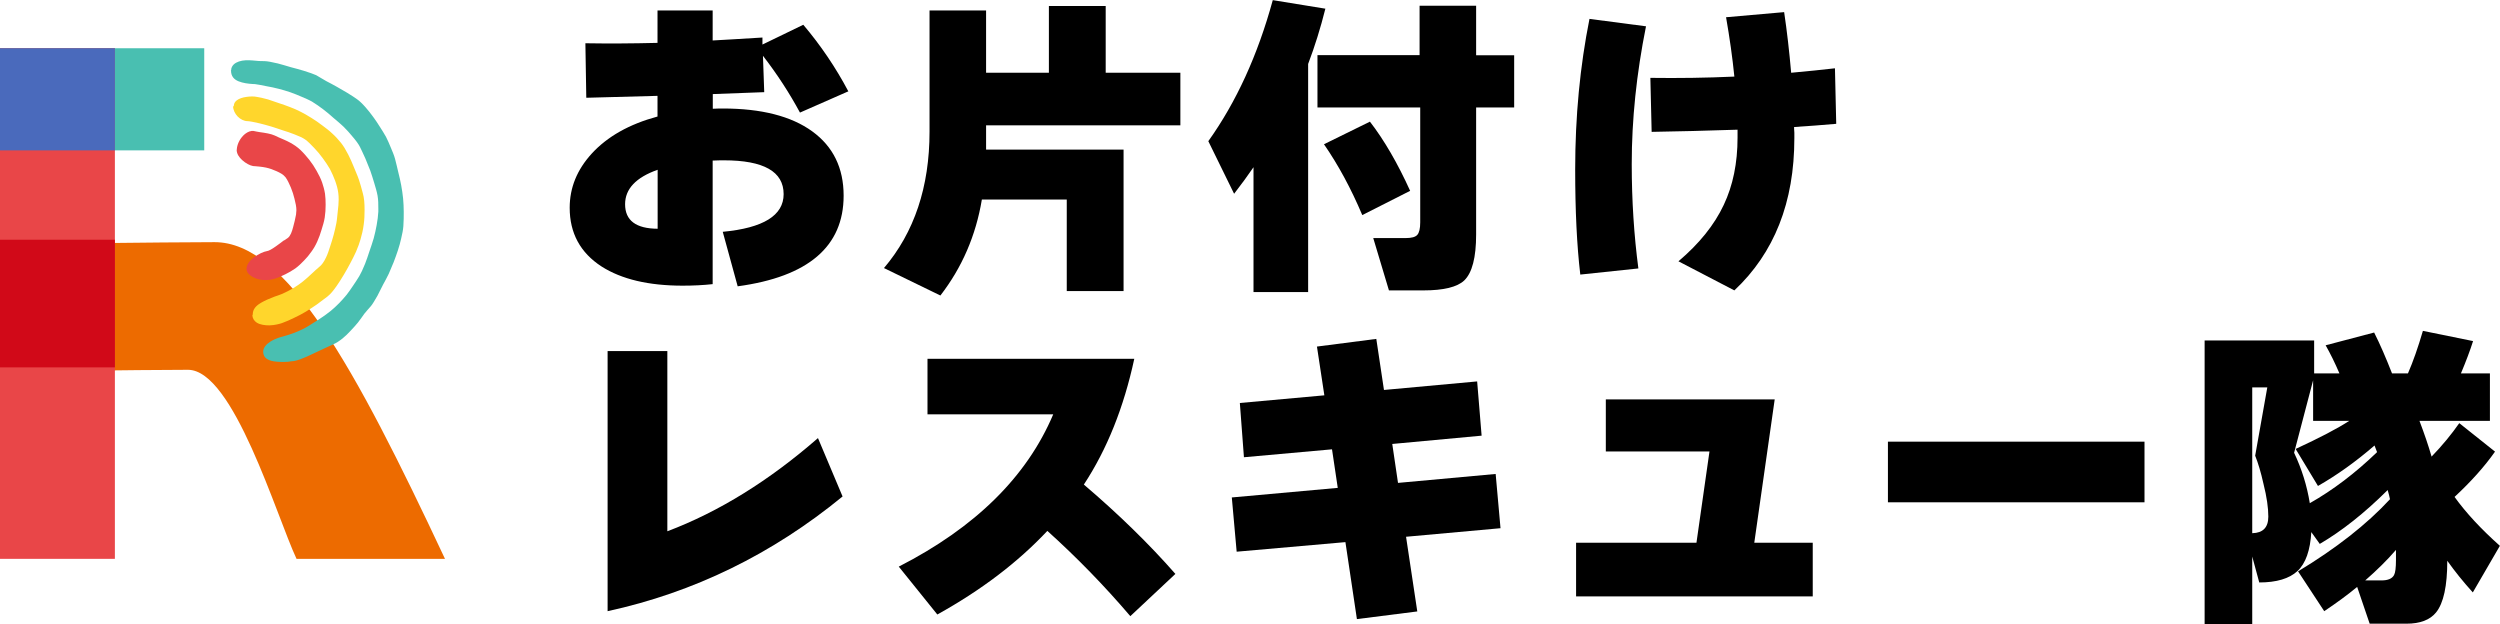 <?xml version="1.0" encoding="UTF-8"?>
<svg id="_レイヤー_2" data-name="レイヤー 2" xmlns="http://www.w3.org/2000/svg" width="195.85" height="48.9" viewBox="0 0 195.85 48.9">
  <defs>
    <style>
      .cls-1 {
        fill: #49bfb1;
      }

      .cls-2 {
        fill: #d10918;
      }

      .cls-3 {
        fill: #4a6abc;
      }

      .cls-4 {
        fill: #ffd62c;
      }

      .cls-5 {
        fill: #ed6b00;
      }

      .cls-6 {
        fill: #e94648;
      }
    </style>
  </defs>
  <g id="_ヘッダー" data-name="ヘッダー">
    <g>
      <g>
        <path d="M66.47,7.15l-3.8,1.67c-.82-1.52-1.78-3-2.9-4.45l.1,2.85c-1.13.05-2.48.1-4.03.15v1.15c.35-.02.61-.02.78-.02,3.03,0,5.37.6,7.01,1.79,1.64,1.19,2.46,2.87,2.46,5.04,0,3.98-2.77,6.35-8.3,7.1l-1.17-4.27c3.18-.3,4.77-1.28,4.77-2.95,0-1.77-1.56-2.65-4.68-2.65-.18,0-.47,0-.88.02v9.68c-.72.08-1.5.12-2.35.12-2.67,0-4.78-.5-6.35-1.5-1.67-1.08-2.5-2.62-2.5-4.6,0-1.57.57-2.98,1.73-4.25,1.22-1.33,2.93-2.3,5.15-2.9v-1.62l-5.58.15-.07-4.27c1.78.03,3.67.02,5.65-.03V.82h4.32v2.35c.87-.05,2.17-.12,3.9-.23v.55l3.2-1.55c1.37,1.62,2.54,3.35,3.52,5.2ZM51.52,17.92v-4.62c-1.7.6-2.55,1.5-2.55,2.7,0,1.27.85,1.91,2.55,1.92Z"/>
        <path d="M88.02,22.8h-4.45v-7.17h-6.65c-.47,2.82-1.55,5.32-3.25,7.52l-4.42-2.15c2.38-2.8,3.57-6.36,3.57-10.68V.82h4.43v4.88h4.92V.47h4.45v5.23h5.85v4.12h-15.22v1.9h10.77v11.08Z"/>
        <path d="M102.47,22.88h-4.27v-9.78c-.43.63-.94,1.33-1.52,2.08l-2.02-4.12c2.18-3.05,3.87-6.73,5.05-11.05l4.12.67c-.38,1.52-.83,2.96-1.35,4.33v17.88ZM118.62,8.42h-2.98v9.95c0,1.8-.31,3-.93,3.6-.55.52-1.62.78-3.2.78h-2.7l-1.23-4.1h2.55c.45,0,.75-.08.9-.25s.23-.49.23-.98v-9h-8.05v-4.1h8V.45h4.43v3.88h2.98v4.1ZM110.47,14.95l-3.75,1.9c-.88-2.08-1.88-3.93-3-5.55l3.6-1.77c1.12,1.45,2.17,3.26,3.15,5.42Z"/>
        <path d="M128.95,2.05c-.75,3.73-1.12,7.33-1.12,10.8,0,2.87.18,5.59.52,8.18l-4.55.48c-.27-2.28-.4-5.03-.4-8.23,0-4.17.38-8.1,1.12-11.8l4.42.58ZM143.85,9.7c-1.12.1-2.22.18-3.3.25,0,.08,0,.23.02.45v.42c0,5.02-1.57,8.99-4.7,11.93l-4.38-2.28c1.63-1.38,2.82-2.86,3.55-4.42.72-1.52,1.08-3.27,1.08-5.27v-.62c-2.47.08-4.71.14-6.73.17l-.1-4.23c2.2.03,4.39,0,6.58-.1-.15-1.5-.37-3.05-.65-4.65l4.55-.4c.22,1.47.4,3.05.55,4.75,1.27-.12,2.41-.23,3.43-.35l.1,4.35Z"/>
        <path d="M66,38.9c-5.52,4.52-11.65,7.51-18.4,8.98v-20.38h4.68v14.12c4.05-1.53,7.98-3.97,11.8-7.3l1.93,4.58Z"/>
        <path d="M92.07,44.97l-3.52,3.3c-2.03-2.38-4.2-4.61-6.5-6.68-2.32,2.47-5.19,4.65-8.62,6.55l-3.02-3.75c6-3.07,10.03-7.04,12.1-11.93h-9.85v-4.35h16.2c-.82,3.8-2.13,7.08-3.95,9.85,2.72,2.32,5.11,4.65,7.17,7Z"/>
        <path d="M117.55,41.38l-7.4.67.88,5.85-4.73.6-.9-6.03-8.52.75-.38-4.25,8.3-.75-.45-3.02-6.9.62-.32-4.25,6.62-.6-.58-3.82,4.65-.6.6,4,7.3-.67.35,4.25-7,.65.45,3.05,7.65-.7.38,4.25Z"/>
        <path d="M142,46.72h-18.53v-4.2h9.43l1.02-7.15h-8.12v-4.08h13.23l-1.6,11.23h4.58v4.2Z"/>
        <path d="M168,39.35h-20.1v-4.75h20.1v4.75Z"/>
        <path d="M181.07,41.65c-.08,1.47-.45,2.5-1.09,3.09-.64.59-1.64.89-2.99.89l-.55-2.03v5.3h-3.73v-22.23h8.58v2.58h1.98c-.35-.82-.71-1.55-1.08-2.2l3.8-1c.47.93.93,2,1.4,3.2h1.25c.4-.92.79-2.03,1.17-3.33l3.93.8c-.23.73-.55,1.58-.95,2.53h2.27v3.72h-5.52c.38,1,.7,1.93.95,2.8.85-.88,1.57-1.76,2.17-2.62l2.8,2.23c-.82,1.17-1.88,2.35-3.17,3.55.9,1.25,2.08,2.52,3.55,3.83l-2.12,3.65c-.75-.83-1.42-1.66-2-2.48,0,1.97-.29,3.32-.88,4.05-.47.58-1.24.88-2.32.88h-2.88l-.98-2.88c-.75.62-1.61,1.25-2.58,1.9l-2.05-3.12c2.98-1.8,5.38-3.68,7.2-5.65-.03-.17-.09-.41-.18-.72-1.83,1.82-3.61,3.22-5.32,4.22l-.68-.95ZM176.45,41.77c.83-.02,1.25-.45,1.25-1.3,0-.68-.12-1.54-.38-2.57-.2-.9-.42-1.63-.65-2.2l.95-5.35h-1.18v11.43ZM181.22,29.75l-1.5,5.72c.6,1.27,1.01,2.58,1.23,3.95,1.82-1.03,3.58-2.37,5.27-4-.05-.12-.12-.29-.2-.52-1.47,1.27-2.94,2.32-4.43,3.17l-1.75-2.9c1.88-.87,3.28-1.6,4.2-2.2h-2.83v-3.22ZM185.27,45.47h1.3c.5,0,.83-.14.98-.42.1-.18.15-.58.15-1.17v-.8c-.67.78-1.48,1.58-2.42,2.4Z"/>
      </g>
      <g>
        <g>
          <rect class="cls-1" y="3.78" width="16" height="8"/>
          <path class="cls-5" d="M23.23,43.78c-1.58-3.37-4.95-14.81-8.5-14.81-3.86,0-14.61.16-14.73.16l.16-10c.54,0,12.98-.16,16.65-.16,5.62,0,10.93,9.63,18.05,24.81h-11.62Z"/>
          <g>
            <path class="cls-4" d="M18.3,8.33s.02-.04.02-.07c.01-.16.09-.29.23-.4.18-.14.46-.23.76-.27.28-.04.58-.05.81,0,.18.03.5.09.88.2.27.08.55.2.85.29.29.1.58.19.85.3.32.12.61.25.82.36.24.12.55.29.88.5.27.17.56.36.84.58.27.2.55.41.79.64.27.24.49.5.69.74.19.24.37.54.56.91.15.29.29.61.44.98.12.31.28.64.4,1,.11.32.2.67.3,1.04.11.37.14.81.14,1.31,0,.37-.01.77-.07,1.17-.05.39-.14.77-.25,1.15-.07.25-.19.59-.35.96-.13.29-.29.6-.46.92-.16.3-.33.61-.5.89-.19.31-.37.61-.55.86-.25.36-.48.64-.66.78-.04.03-.04.04-.08.07-.23.18-.51.39-.83.62-.26.18-.55.37-.86.56-.28.17-.59.33-.91.48-.3.15-.62.29-.95.41-.17.06-.57.17-.99.18-.35,0-.72-.05-.98-.21-.2-.13-.33-.32-.35-.56,0-.03.03-.06.03-.09,0-.41.26-.68.63-.9.32-.19.7-.35,1.07-.49.22-.08.43-.14.61-.22.32-.14.59-.29.84-.43.3-.18.55-.36.78-.54.27-.21.49-.43.7-.62.2-.18.39-.37.59-.53.17-.13.36-.38.53-.75.12-.25.22-.55.32-.87.09-.28.19-.58.27-.89.08-.3.15-.6.21-.91.06-.31.07-.63.11-.92.04-.33.07-.64.07-.93,0-.19-.01-.36-.03-.51-.04-.32-.13-.64-.25-.97-.12-.31-.25-.62-.41-.92-.17-.29-.36-.57-.56-.84-.21-.29-.43-.55-.64-.77-.27-.29-.52-.54-.73-.69-.18-.13-.49-.27-.86-.41-.27-.11-.58-.21-.9-.31-.3-.1-.61-.21-.91-.3-.33-.09-.64-.19-.92-.25-.46-.11-.81-.17-.94-.17-.25,0-.55-.14-.77-.37-.2-.21-.35-.51-.35-.79Z"/>
            <path class="cls-1" d="M18.11,5.49c0-.19.09-.33.21-.45.21-.19.54-.3.95-.32.32-.01.67.03,1.02.06.17.01.33.01.44.01.19,0,.57.07,1.03.18.32.08.66.19,1.01.29.35.1.71.18,1.01.28.45.14.82.27.99.35.15.08.44.27.8.47.25.14.54.27.82.44.28.16.55.32.81.47.33.2.6.38.78.51.16.11.4.33.67.64.18.21.38.45.58.73.18.24.35.5.52.77.16.26.34.52.49.8.14.27.26.56.38.85.12.29.25.58.33.88.1.36.17.71.25,1.03.09.36.17.7.23,1.03.07.35.11.7.15,1.04.03.34.05.69.05,1.05s0,.72-.03,1.12c-.02.29-.09.62-.17.96-.07.3-.15.62-.26.94-.1.3-.21.61-.33.92-.12.3-.25.61-.38.9-.14.31-.31.59-.45.86-.16.32-.3.61-.44.87-.21.36-.38.66-.52.82-.14.17-.33.36-.5.58-.16.21-.32.47-.51.7-.18.22-.38.44-.58.65-.2.22-.41.42-.63.6-.24.19-.48.35-.73.46-.23.1-.45.2-.66.3-.23.1-.45.21-.66.31-.36.17-.67.32-.94.43-.46.2-.79.28-.98.28-.07,0-.17.03-.29.04-.32.02-.77.03-1.16-.04-.42-.08-.75-.25-.79-.69,0-.02,0-.04,0-.05,0-.32.24-.59.55-.79.42-.27.92-.39.93-.39.3-.08.58-.17.83-.26.29-.1.55-.22.8-.34.27-.13.51-.29.75-.44.24-.15.48-.3.73-.47.21-.15.46-.31.71-.52.2-.17.43-.37.65-.6.19-.2.39-.41.59-.66.17-.21.33-.46.51-.72.16-.23.32-.48.48-.74.12-.2.28-.54.45-.96.12-.3.23-.64.35-1,.11-.32.23-.66.33-1.01.09-.34.17-.69.23-1.03.07-.37.11-.72.13-1.05,0-.08,0-.16,0-.24,0-.32,0-.67-.06-1.01-.06-.33-.16-.66-.26-.99-.1-.33-.2-.66-.31-.97-.13-.34-.26-.66-.38-.94-.18-.41-.34-.73-.43-.92-.11-.22-.32-.51-.6-.83-.2-.24-.43-.51-.69-.76-.24-.23-.51-.45-.78-.68-.26-.23-.52-.46-.79-.66-.29-.22-.57-.42-.85-.59-.26-.16-.56-.28-.86-.41-.29-.12-.58-.25-.88-.35-.31-.1-.62-.2-.91-.27-.33-.09-.65-.15-.93-.2-.46-.1-.8-.15-.93-.17-.06,0-.13,0-.21-.01-.32-.02-.74-.07-1.08-.21-.34-.14-.59-.38-.59-.84,0,0-.02,0-.02,0Z"/>
            <path class="cls-6" d="M18.55,11.76s0-.04,0-.06c.03-.45.29-.92.65-1.21.22-.17.46-.26.67-.23.15.03.31.07.47.09.44.06.89.13,1.19.27.08.04.2.09.32.15.25.11.58.24.89.41.29.16.57.35.8.57.26.25.48.51.69.77.22.28.41.57.57.86.17.3.33.61.44.93.09.27.17.55.22.86.04.28.05.58.05.88,0,.33-.02.66-.07.99-.05.32-.15.64-.25.96-.09.31-.2.62-.34.93-.13.29-.28.55-.45.78-.18.26-.37.49-.58.7-.22.23-.44.44-.67.61-.27.19-.54.34-.78.46-.33.17-.63.29-.83.35-.31.1-.65.13-.98.1-.36-.03-.68-.16-.92-.33-.25-.18-.33-.38-.33-.53,0-.35.27-.67.58-.91.36-.27.79-.45.99-.48.18-.02.43-.17.7-.36.22-.15.45-.33.65-.48,0,0,.01,0,.02,0,.11-.08.22-.14.3-.2.2-.15.32-.48.42-.87.08-.29.16-.62.22-.95,0-.06,0-.06.01-.11.01-.07.02-.15.02-.24,0-.25-.06-.56-.15-.9-.07-.29-.16-.58-.28-.87-.13-.29-.25-.58-.42-.81-.17-.22-.44-.36-.71-.48-.26-.12-.54-.22-.82-.28-.34-.07-.65-.09-.86-.11-.09,0-.15-.01-.19-.02-.19-.03-.54-.2-.82-.46-.23-.21-.43-.48-.43-.81Z"/>
          </g>
          <rect class="cls-6" y="3.78" width="9" height="40"/>
        </g>
        <rect class="cls-3" y="3.78" width="9" height="8"/>
        <rect class="cls-2" y="18.78" width="9" height="10"/>
      </g>
    </g>
  </g>
</svg>